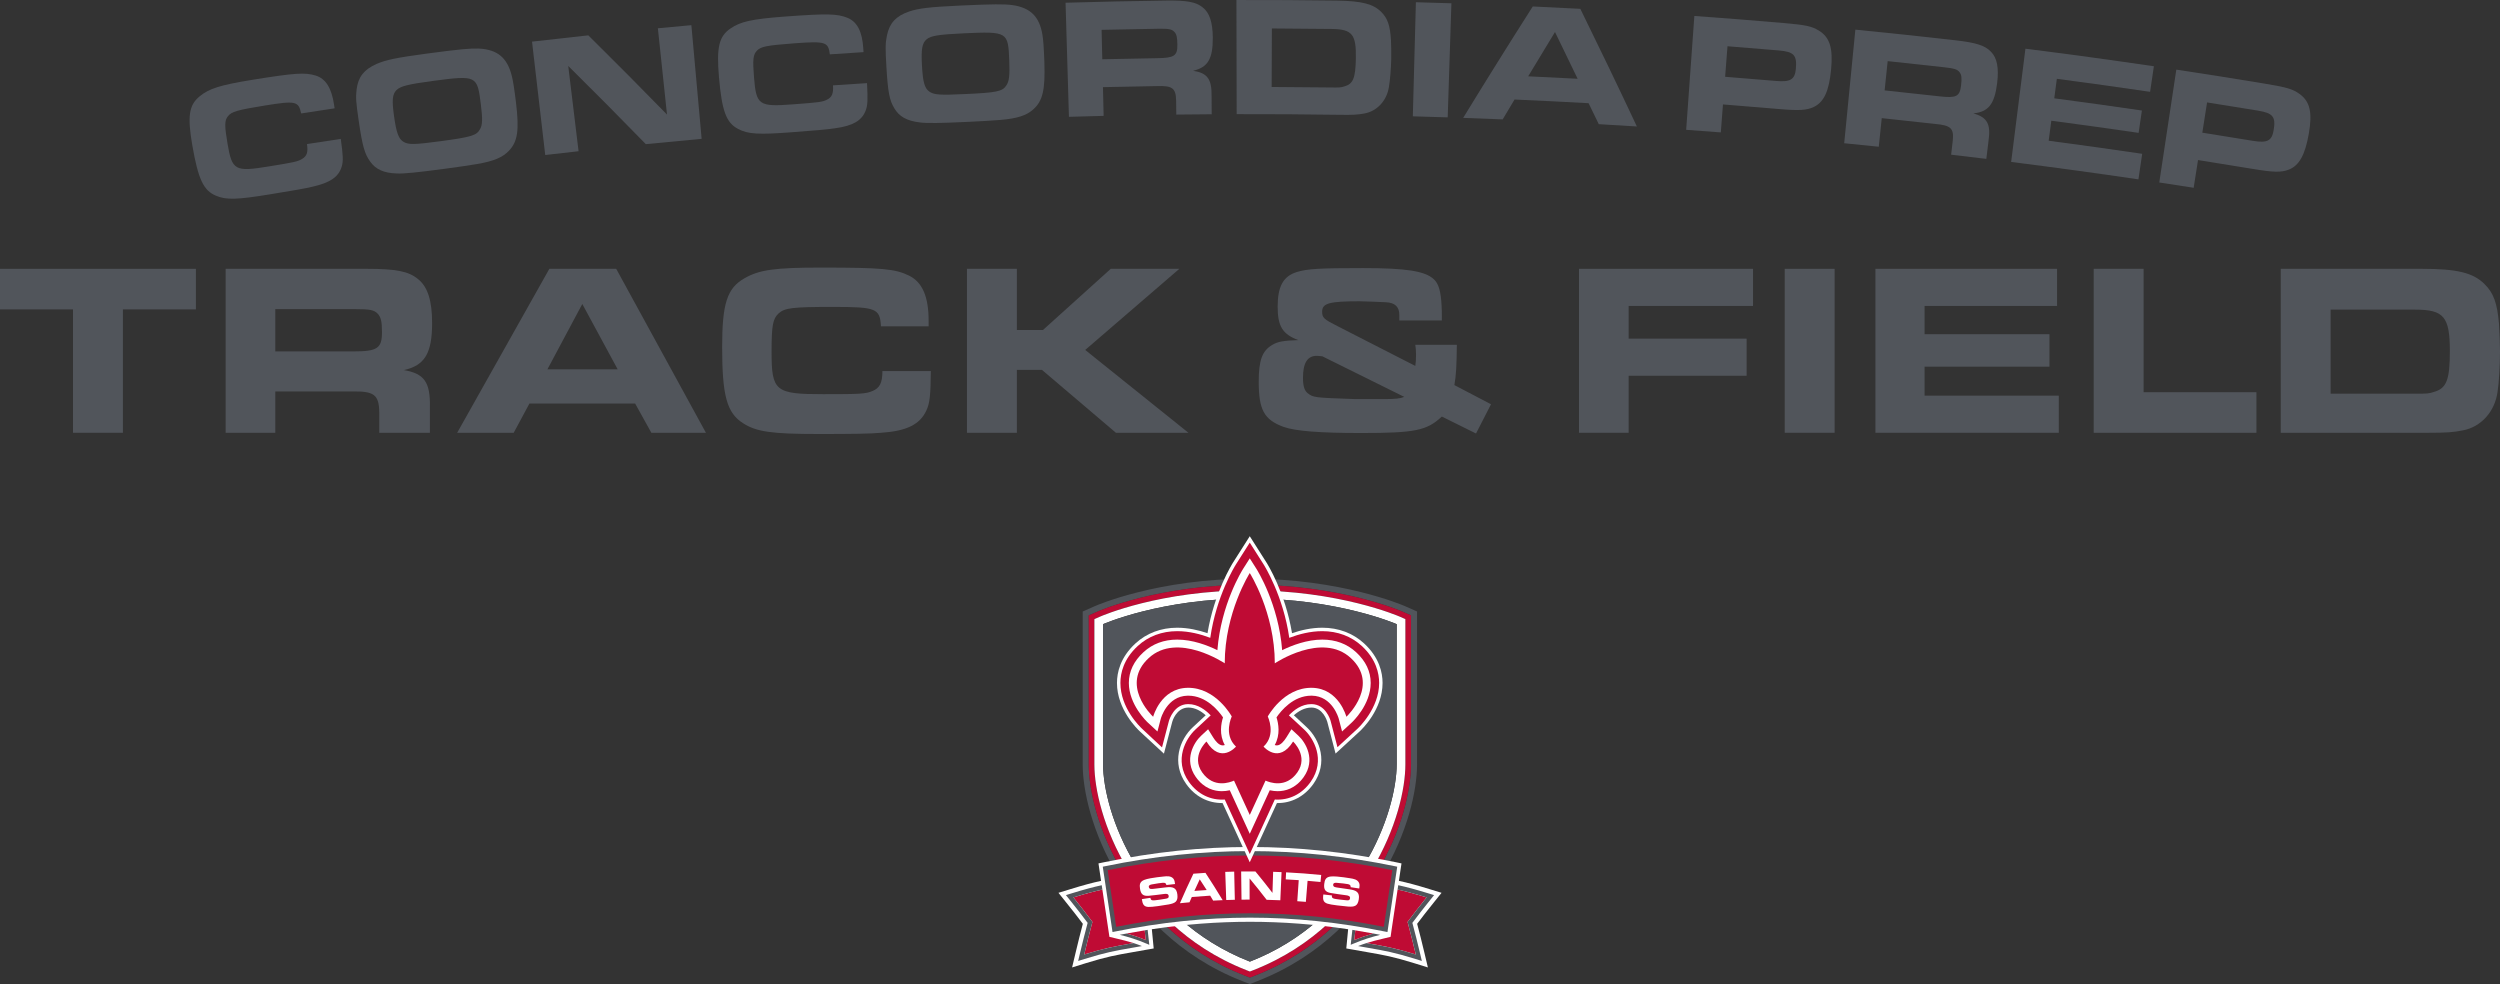 <?xml version="1.0" encoding="UTF-8"?>
<svg id="b" data-name="Layer 2" xmlns="http://www.w3.org/2000/svg" width="720" height="283.409" viewBox="0 0 720 283.409">
  <rect x="0" y="0" width="720" height="283.409" fill="#333333" stroke="none"/>
  <g id="c" data-name="Layer 1">
    <g>
      <g>
        <path d="M404.603,174.559c-.739-.322-18.427-7.893-44.729-7.893s-43.841,7.584-44.57,7.906l-3.485,1.545v44.061c0,7.397,2.679,19.723,10.199,32.132,5.897,9.732,16.899,22.883,35.82,30.268l2.128,.829,2.131-.834c18.92-7.382,29.92-20.533,35.816-30.264,7.52-12.409,10.198-24.735,10.198-32.132v-44.076l-3.509-1.543Zm1.771,45.62c0,7.164-2.612,19.129-9.946,31.229-5.757,9.502-16.496,22.341-34.961,29.547l-1.5,.585-1.498-.582c-18.466-7.206-29.206-20.047-34.964-29.55-7.334-12.102-9.948-24.067-9.948-31.229v-42.931l2.45-1.085c.715-.316,17.806-7.758,43.867-7.758s43.31,7.432,44.032,7.747l2.468,1.087v42.94Z" fill="#51555b"/>
        <path d="M359.874,168.405c-26.061,0-43.151,7.441-43.867,7.758l-2.45,1.085v42.931c0,7.161,2.613,19.128,9.948,31.228,5.758,9.503,16.499,22.344,34.964,29.551l1.498,.582,1.5-.585c18.466-7.207,29.204-20.047,34.961-29.548,7.334-12.1,9.946-24.066,9.946-31.228v-42.942l-2.468-1.087c-.721-.314-18.086-7.746-44.032-7.746m44.873,11.525v40.249c0,6.941-2.548,18.569-9.71,30.387-5.628,9.288-16.124,21.837-34.163,28.873l-.907,.356-.909-.356c-18.04-7.036-28.537-19.586-34.163-28.873-7.159-11.817-9.713-23.446-9.713-30.387v-41.872l1.485-.659c.702-.311,17.483-7.619,43.207-7.619s42.671,7.303,43.38,7.614l1.492,.654v1.632Z" fill="#bf0b34"/>
        <path d="M359.874,170.032c-25.724,0-42.505,7.306-43.207,7.619l-1.485,.657v41.872c0,6.941,2.554,18.569,9.713,30.387,5.628,9.288,16.124,21.838,34.163,28.875l.91,.356,.906-.356c18.04-7.036,28.535-19.587,34.163-28.875,7.162-11.817,9.71-23.446,9.71-30.387v-41.879l-1.491-.656c-.711-.31-17.662-7.613-43.382-7.613m42.378,49.975c0,13.937-10.84,44.666-42.283,56.937h-.005c-31.446-12.271-42.286-43-42.286-56.937v-40.246s16.707-7.405,42.196-7.405,42.378,7.405,42.378,7.405v40.246Z" fill="#fff"/>
        <path d="M317.678,179.76v40.246c0,13.938,10.84,44.668,42.288,56.938h.003c31.443-12.271,42.283-43,42.283-56.938v-40.246s-16.887-7.403-42.376-7.403-42.198,7.403-42.198,7.403" fill="#51555b"/>
        <path d="M415.166,257.131l-3.432-1.054c-3.784-1.172-6.381-1.855-8.852-2.39l.748-5.025-1.615-.341c-14.321-2.953-28.067-4.389-42.018-4.389s-27.697,1.435-42.023,4.39l-1.614,.337,.75,5.029c-2.468,.536-5.064,1.218-8.842,2.389l-3.434,1.054,2.301,2.871c1.97,2.455,3.046,3.83,4.725,6.056-.792,2.994-1.266,4.892-2.106,8.399l-.988,4.166,3.935-1.224c6.073-1.878,8.671-2.331,13.386-3.154,1.253-.217,2.652-.461,4.3-.763l1.877-.326-.533-5.535c9.521-1.432,18.849-2.145,28.264-2.145s18.749,.712,28.27,2.146l-.531,5.534,1.877,.326c1.648,.302,3.047,.546,4.3,.763,4.716,.823,7.313,1.275,13.386,3.154l3.935,1.224-.988-4.166c-.84-3.507-1.313-5.405-2.106-8.399,1.679-2.226,2.757-3.601,4.727-6.056l2.299-2.871Z" fill="#fff"/>
        <path d="M407.75,274.891c-.891-3.715-1.368-5.609-2.29-9.077l-.079-.298,.184-.245c2.027-2.694,3.122-4.104,5.3-6.818-3.54-1.093-6.017-1.747-8.358-2.26l-1.774,11.892c-.031,.22-.06,.437-.093,.665l-.151,1.06-.013,.004-.002,.004-.011-.003-2.031,.489c-1.747,.418-3.272,.784-4.907,1.305,.28,.049,.555,.097,.82,.142,4.742,.826,7.387,1.289,13.404,3.139" fill="#bf0b34"/>
        <path d="M413.015,257.792l-1.654-.507c-3.696-1.144-6.248-1.817-8.668-2.344l-.187,1.253c2.341,.513,4.818,1.168,8.36,2.26-2.179,2.715-3.273,4.122-5.3,6.818l-.186,.245,.079,.296c.922,3.47,1.401,5.363,2.29,9.078-6.016-1.852-8.662-2.313-13.402-3.137-.266-.046-.542-.094-.82-.144-.766,.244-1.558,.524-2.405,.858,1.105,.199,2.097,.371,3.009,.531,4.766,.829,7.393,1.287,13.542,3.191l1.82,.566-.476-2.009c-.891-3.72-1.37-5.622-2.256-8.963,1.91-2.536,3-3.935,5.121-6.575l1.135-1.417Z" fill="#51555b"/>
        <path d="M390.028,270.732l.307-2.79c-.284-.046-.573-.097-.858-.142l-.474,4.306,.683-.29c3-1.269,5.23-1.937,7.827-2.592-.666-.132-1.328-.248-1.991-.373-1.751,.488-3.453,1.048-5.493,1.881" fill="#51555b"/>
        <path d="M395.52,268.85c-1.736-.325-3.465-.63-5.185-.907l-.308,2.789c2.04-.834,3.742-1.394,5.493-1.881" fill="#bf0b34"/>
        <path d="M319.514,269.811h-.003s-.057-.409-.057-.409l-1.97-13.206c-2.338,.513-4.814,1.166-8.349,2.259,2.178,2.714,3.273,4.122,5.3,6.816l.186,.245-.081,.298c-.922,3.468-1.4,5.362-2.29,9.077,6.017-1.85,8.664-2.311,13.404-3.137,.265-.046,.54-.094,.82-.144-1.634-.521-3.16-.886-4.905-1.304l-2.043-.492-.01,.003-.002-.006Z" fill="#bf0b34"/>
        <path d="M312.25,274.891c.891-3.715,1.368-5.609,2.29-9.077l.079-.298-.184-.245c-2.027-2.694-3.122-4.104-5.3-6.818,3.535-1.091,6.011-1.745,8.349-2.259l-.187-1.253c-2.417,.527-4.968,1.2-8.659,2.341l-1.654,.509,1.136,1.417c2.119,2.642,3.211,4.04,5.119,6.577-.886,3.339-1.365,5.242-2.254,8.961l-.477,2.009,1.82-.566c6.15-1.904,8.776-2.36,13.543-3.193,.91-.157,1.902-.331,3.009-.53-.849-.334-1.64-.614-2.405-.858-.28,.049-.555,.097-.82,.142-4.742,.826-7.387,1.289-13.404,3.139" fill="#51555b"/>
        <path d="M329.972,270.732c-2.042-.835-3.744-1.395-5.496-1.883-.665,.124-1.325,.242-1.992,.373,2.6,.656,4.83,1.325,7.831,2.594l.683,.29-.474-4.308c-.284,.043-.573,.097-.859,.142l.308,2.792Z" fill="#51555b"/>
        <path d="M329.665,267.941c-1.721,.278-3.452,.582-5.189,.907,1.754,.488,3.456,1.049,5.498,1.884l-.308-2.792Z" fill="#bf0b34"/>
        <path d="M401.815,249.487c-14.254-2.94-27.933-4.371-41.819-4.371s-27.565,1.431-41.816,4.371l-.581,.12,.082,.588c.525,3.679,.921,6.231,1.314,8.783,.394,2.554,.787,5.107,1.313,8.788l.094,.663,.657-.132c13.305-2.7,26.041-4.013,38.936-4.013s25.631,1.313,38.936,4.013l.657,.132,.094-.663c.527-3.685,.921-6.239,1.316-8.795,.395-2.548,.789-5.101,1.313-8.776l.085-.588-.582-.12Z" fill="#51555b"/>
        <path d="M319.018,250.606c.482,3.362,.855,5.77,1.226,8.18,.373,2.402,.742,4.802,1.221,8.14,13.151-2.627,25.763-3.904,38.532-3.904s25.38,1.277,38.531,3.904c.479-3.339,.85-5.742,1.223-8.147,.371-2.405,.744-4.815,1.226-8.173-13.958-2.841-27.371-4.224-40.981-4.224s-27.022,1.383-40.978,4.224" fill="#bf0b34"/>
        <path d="M331.314,258.575c.019,.046,.024,.082,.031,.13,.108,.733,.813,.62,1.379,.566,.392-.054,.784-.096,1.177-.147,.549-.073,1.099-.157,1.657-.263,.548-.091,1.1-.145,1.019-.834-.076-.651-.702-.639-1.244-.572-.136,.018-.272,.034-.407,.051-1.368,.174-2.747,.362-4.125,.48-1.626,.13-2.23-.495-2.47-1.998-.187-1.188-.094-2.043,1.193-2.57,.858-.365,2.762-.648,3.735-.772,.599-.07,1.197-.139,1.798-.204,1.037-.117,2.205-.236,2.913,.654,.329,.442,.374,.998,.442,1.504-.828,.09-1.657,.184-2.485,.283-.111-.599-.503-.687-1.07-.641-.415,.039-.826,.093-1.227,.145-.651,.085-1.284,.207-1.931,.323-.448,.087-.909,.253-.838,.735,.114,.78,.97,.57,1.546,.518,.564-.07,1.129-.138,1.693-.204,.56-.072,1.109-.129,1.669-.196,1.929-.232,3.103,.016,3.321,2.108,.208,1.985-.63,2.434-2.482,2.801-1.049,.187-2.088,.344-3.142,.488-.545,.073-1.102,.153-1.652,.195-1.563,.129-2.584,.099-2.874-1.729-.025-.16-.051-.319-.076-.479,.817-.129,1.635-.254,2.452-.373" fill="#fff"/>
        <path d="M343.249,258.328c-.228,.51-.454,1.024-.678,1.536-.916,.082-1.832,.171-2.748,.265,1.229-2.845,2.522-5.679,3.878-8.5,1.159-.093,2.316-.175,3.474-.248,1.709,2.601,3.359,5.224,4.947,7.867-.91,.036-1.82,.079-2.73,.129-.283-.476-.569-.952-.853-1.426-1.765,.103-3.528,.229-5.29,.379m2.277-5.082c-.522,1.111-1.036,2.223-1.54,3.336,1.179-.094,2.359-.18,3.54-.253-.657-1.031-1.325-2.058-2-3.083" fill="#fff"/>
        <path d="M355.631,259.136c-.826,.019-1.651,.042-2.476,.072-.096-2.703-.19-5.405-.284-8.107,.858-.03,1.718-.055,2.577-.075,.06,2.703,.121,5.406,.183,8.11" fill="#fff"/>
        <path d="M368.733,259.276c-1.313-.057-2.625-.102-3.94-.133-1.587-2.07-3.224-4.121-4.913-6.15,.003,2.031,.004,4.062,.007,6.093-.777,0-1.554,.006-2.331,.016-.036-2.705-.07-5.408-.103-8.111,1.367-.018,2.735-.021,4.103-.012,1.688,2.04,3.324,4.1,4.913,6.177,.064-2.025,.129-4.05,.195-6.077,.808,.027,1.617,.057,2.425,.093-.118,2.702-.238,5.402-.356,8.104" fill="#fff"/>
        <path d="M376.087,259.737c-.823-.067-1.648-.129-2.471-.186,.138-2.022,.277-4.044,.416-6.067-1.247-.085-2.495-.159-3.744-.222,.034-.677,.069-1.353,.103-2.03,3.375,.169,6.749,.424,10.115,.76-.067,.674-.135,1.347-.202,2.021-1.241-.124-2.482-.237-3.724-.338-.165,2.021-.329,4.041-.494,6.061" fill="#fff"/>
        <path d="M383.584,257.884c.007,.051,.003,.085-.003,.135-.087,.735,.623,.808,1.184,.903,.392,.049,.781,.112,1.173,.163,.551,.072,1.102,.133,1.669,.177,.554,.054,1.1,.145,1.2-.542,.094-.648-.512-.799-1.052-.874-.136-.019-.272-.037-.407-.057-1.367-.187-2.747-.362-4.107-.606-1.602-.295-2.022-1.055-1.864-2.569,.126-1.196,.437-1.998,1.814-2.175,.924-.13,2.835,.091,3.806,.223,.596,.087,1.193,.177,1.789,.269,1.033,.157,2.193,.344,2.648,1.388,.204,.512,.103,1.061,.036,1.569-.825-.129-1.65-.253-2.476-.373,.048-.606-.308-.795-.868-.895-.41-.07-.823-.127-1.224-.18-.65-.087-1.293-.133-1.947-.187-.455-.033-.941,.007-.998,.491-.093,.784,.789,.804,1.356,.901,.563,.078,1.126,.16,1.688,.244,.56,.075,1.105,.163,1.664,.242,1.923,.275,2.997,.822,2.664,2.898-.314,1.97-1.241,2.187-3.127,2.06-1.063-.091-2.106-.208-3.161-.343-.546-.07-1.103-.138-1.646-.239-1.54-.281-2.516-.576-2.325-2.416,.018-.16,.036-.322,.052-.483,.82,.088,1.641,.18,2.461,.277" fill="#fff"/>
        <path d="M359.934,248.339l-7.83-17.058c-4.219,.048-7.941-1.901-10.505-5.528-4.257-6.02-1.953-12.702,1.991-16.362l3.651-3.39c-1.284-1.169-3.004-2.226-5.023-2.226-3.512,.054-4.594,4.053-4.606,4.094l-2.399,9.187-6.969-6.45c-.671-.623-6.564-6.297-6.555-13.931,.002-2.952,.927-7.319,5.309-11.358,3.218-2.965,7.382-4.534,12.042-4.534,3.116,0,6.126,.686,8.723,1.576,1.94-11.71,7.101-19.952,7.37-20.375l4.8-7.554,4.8,7.554c.269,.422,5.43,8.665,7.37,20.375,2.597-.891,5.608-1.576,8.726-1.576,4.658,0,8.824,1.569,12.042,4.534,4.39,4.046,5.309,8.421,5.308,11.377-.002,7.653-5.896,13.302-6.568,13.922l-6.968,6.414-2.39-9.163c-.105-.353-1.265-4.041-4.507-4.091h-.002c-2.064,0-3.808,1.057-5.107,2.23l3.645,3.384c3.94,3.661,6.24,10.343,1.985,16.362-2.563,3.627-6.318,5.598-10.505,5.528l-7.83,17.058Z" fill="#fff"/>
        <path d="M392.201,186.046c-3.033-2.793-6.965-4.27-11.37-4.27-3.455,0-6.779,.876-9.52,1.922-1.736-12.121-7.14-20.753-7.412-21.181l-3.965-6.237-3.965,6.237c-.272,.428-5.676,9.06-7.411,21.181-2.742-1.046-6.067-1.922-9.518-1.922-4.408,0-8.339,1.477-11.37,4.27-4.121,3.796-4.989,7.878-4.992,10.632-.007,7.212,5.6,12.609,6.239,13.202l5.743,5.372,1.982-7.589c.141-.492,1.482-4.815,5.463-4.878h.112c2.765,0,4.992,1.691,6.457,3.247l-.23,.216-.004-.007-4.176,3.878c-2.612,2.423-6.36,8.693-1.855,15.065,2.5,3.534,6.227,5.36,10.316,5.08l7.209,15.7,7.207-15.7c4.085,.277,7.819-1.545,10.317-5.082,4.505-6.37,.76-12.639-1.85-15.064l-4.176-3.878-.004,.006-.231-.217c1.467-1.558,3.693-3.244,6.454-3.244h.111c3.983,.063,5.323,4.386,5.448,4.832l1.976,7.569,5.754-5.297c.254-.237,6.248-5.838,6.251-13.193,0-2.76-.865-6.846-4.99-10.65" fill="#bf0b34"/>
        <path d="M390.554,187.833c-2.612-2.407-5.882-3.627-9.723-3.627-4.423,0-8.722,1.648-11.569,3.044-1.036-13.251-7.131-22.985-7.414-23.431l-1.913-3.012-1.914,3.012c-.283,.446-6.378,10.18-7.415,23.431-2.845-1.397-7.144-3.044-11.566-3.044-3.839,0-7.111,1.22-9.723,3.627-2.787,2.569-4.203,5.546-4.208,8.846-.006,6.285,5.236,11.21,5.459,11.416l2.778,2.572,.958-3.663c.016-.066,1.781-6.556,7.764-6.649h.151c5.201-.001,8.74,4.378,10.012,6.246-.549,1.727-1.175,4.975,.512,7.965-.198,.067-.403,.109-.606,.109-1.084,0-2.094-1.257-2.75-2.313l-1.453-2.337-2.016,1.871c-2.072,1.925-5.058,6.884-1.524,11.882,2.384,3.374,5.394,4.082,7.499,4.082,.751,0,1.515-.088,2.284-.263l5.758,12.542,5.755-12.542c.771,.175,1.534,.263,2.286,.263,2.105,0,5.115-.708,7.499-4.082,3.534-4.998,.551-9.957-1.519-11.88l-2.018-1.874-1.453,2.338c-.657,1.054-1.666,2.313-2.751,2.313-.204,0-.409-.042-.606-.109,1.685-2.991,1.06-6.236,.509-7.965,1.275-1.873,4.815-6.248,10.015-6.248h.15c5.92,.094,7.694,6.391,7.762,6.65l.954,3.654,2.778-2.558c.223-.205,5.463-5.103,5.465-11.406,.002-3.305-1.413-6.287-4.206-8.861" fill="#fff"/>
        <path d="M389.017,189.501c-8.265-7.616-21.874,1.539-21.874,1.539,0-14.66-7.209-26.002-7.209-26.002,0,0-7.209,11.343-7.209,26.002,0,0-13.607-9.154-21.871-1.539-8.264,7.614,.729,16.444,1.254,16.93,0,0,2.148-8.222,9.924-8.343,8.181-.129,12.717,8.261,12.717,8.261,0,0-2.51,5.185,1.217,8.67,0,0-4.375,5.183-8.506-1.458,0,0-4.537,4.212-1.215,8.909,3.323,4.698,8.02,2.833,9.153,2.35l4.537,9.882,4.535-9.882c1.136,.483,5.833,2.348,9.154-2.35,3.32-4.697-1.214-8.909-1.214-8.909-4.131,6.641-8.506,1.458-8.506,1.458,3.727-3.485,1.214-8.67,1.214-8.67,0,0,4.535-8.39,12.718-8.261,7.777,.121,9.922,8.343,9.922,8.343,.528-.486,9.52-9.316,1.259-16.93" fill="#bf0b34"/>
      </g>
      <g>
        <path d="M98.143,40.006c.659,4.733,.752,6.365,.284,7.93-.861,2.971-3.313,4.683-8.358,5.815-1.98,.509-5.895,1.169-12.411,2.23-9.405,1.542-12.509,1.637-15.448,.388-3.584-1.483-5.112-4.714-6.79-14.329-1.492-8.545-1.035-11.777,2.117-14.323,2.697-2.211,5.815-3.208,15.149-4.733,12.432-2.008,15.175-2.149,18.228-1.226,2.897,.903,4.575,3.593,5.291,8.369,.054,.358,.107,.715,.161,1.073-3.211,.482-6.422,.973-9.631,1.473-.751-3.521-1.546-3.713-10.296-2.31-8.251,1.338-9.708,1.799-10.769,3.072-1.013,1.272-1.039,2.626-.154,7.871,1.314,7.783,2.148,8.219,11.742,6.649,7.432-1.201,8.508-1.409,9.796-2.213,1.337-.807,1.72-1.916,1.356-4.251,3.243-.505,6.487-1,9.732-1.486Z" fill="#51555b"/>
        <path d="M137.936,13.987c5.278,.287,8.097,2.581,9.424,7.731,.359,1.298,.776,3.929,1.253,7.89,.947,7.883,.488,11.16-2.039,13.804-1.768,1.902-4.425,3.022-9.17,3.827-1.758,.323-6.128,.944-9.321,1.369-7.813,1.042-11.811,1.467-13.832,1.35-3.723-.117-6.033-1.18-7.611-3.387-1.627-2.202-2.275-4.548-3.318-11.669-.8-5.46-.901-6.842-.625-9.123,.441-3.601,2.118-5.741,5.717-7.35,2.69-1.174,5.715-1.812,14.53-2.999,9.617-1.281,12.588-1.536,14.992-1.444Zm-23.733,11.941c-1.201,1.213-1.373,2.879-.714,7.566,.672,4.784,1.315,6.483,2.693,7.338,1.483,.89,3.136,.846,10.69-.168,8.639-1.146,10.381-1.65,11.32-3.36,.792-1.291,.83-2.987,.282-7.339-1.033-8.203-1.199-8.318-13.668-6.676-7.428,.995-9.437,1.535-10.603,2.639Z" fill="#51555b"/>
        <path d="M153.226,11.991c5.4-.629,10.802-1.233,16.206-1.812,7.647,7.557,15.203,15.163,22.667,22.816-.876-8.284-1.753-16.567-2.631-24.85,3.215-.308,6.431-.608,9.647-.898,.986,10.913,1.972,21.825,2.958,32.739-5.36,.484-10.719,.993-16.076,1.527-7.358-7.555-14.805-15.063-22.342-22.524,.993,8.188,1.985,16.375,2.976,24.563-3.202,.355-6.402,.719-9.602,1.092-1.267-10.884-2.535-21.768-3.802-32.651Z" fill="#51555b"/>
        <path d="M249.702,23.944c.249,4.771,.201,6.407-.399,7.925-1.112,2.886-3.695,4.379-8.807,5.071-2.012,.336-5.96,.655-12.526,1.149-9.478,.725-12.571,.548-15.383-.949-3.434-1.788-4.674-5.14-5.517-14.863-.749-8.64-.018-11.823,3.333-14.086,2.869-1.967,6.053-2.692,15.46-3.406,12.527-.928,15.266-.83,18.222,.354,2.802,1.15,4.239,3.974,4.54,8.794,.023,.361,.045,.722,.068,1.083-3.233,.203-6.467,.415-9.699,.636-.445-3.571-1.218-3.834-10.034-3.191-8.315,.619-9.801,.954-10.965,2.13-1.115,1.18-1.257,2.523-.828,7.828,.638,7.865,1.428,8.374,11.097,7.64,7.489-.555,8.577-.668,9.926-1.358,1.398-.688,1.874-1.76,1.713-4.118,3.267-.223,6.533-.436,9.801-.64Z" fill="#51555b"/>
        <path d="M291.504,1.457c5.225,.737,7.831,3.27,8.708,8.514,.245,1.323,.434,3.98,.568,7.969,.265,7.933-.475,11.159-3.215,13.577-1.922,1.741-4.661,2.629-9.449,3.022-1.776,.169-6.175,.41-9.386,.56-7.859,.367-11.87,.441-13.869,.152-3.691-.44-5.897-1.693-7.276-4.032-1.429-2.336-1.871-4.728-2.296-11.911-.326-5.508-.308-6.892,.163-9.143,.748-3.549,2.599-5.537,6.315-6.828,2.775-.938,5.837-1.314,14.704-1.733,9.673-.442,12.65-.443,15.033-.145Zm-24.626,9.848c-1.299,1.105-1.612,2.747-1.36,7.476,.257,4.822,.751,6.57,2.047,7.543,1.398,1.013,3.046,1.115,10.644,.755,8.689-.399,10.465-.746,11.546-2.371,.898-1.221,1.082-2.906,.911-7.287-.322-8.261-.478-8.393-13.018-7.83-7.472,.35-9.516,.714-10.769,1.714Z" fill="#51555b"/>
        <path d="M306.883,.786c9.658-.286,19.318-.495,28.979-.624,5.949-.075,8.575,.398,10.501,1.961,1.976,1.513,2.896,4.314,2.922,8.75,.035,6.112-1.448,8.533-5.674,9.508,4.143,.654,5.397,2.374,5.327,7.35,.011,1.725,.021,3.449,.032,5.174-3.397,.021-6.795,.052-10.192,.093-.016-1.363-.033-2.726-.049-4.089-.092-3.544-1.096-4.281-5.619-4.114-5.153,.078-10.306,.179-15.458,.303,.066,2.759,.132,5.517,.198,8.276-3.331,.08-6.662,.169-9.993,.268-.325-10.953-.65-21.905-.975-32.857Zm26.405,15.972c4.893-.071,5.835-.666,5.797-3.921-.025-2.119-.234-3.005-.895-3.686-.763-.779-1.617-.916-4.678-.872-5.419,.08-10.838,.186-16.256,.315,.068,2.824,.135,5.648,.203,8.472,5.276-.126,10.552-.229,15.829-.309Z" fill="#51555b"/>
        <path d="M356.094,.004c9.678-.021,19.357,.038,29.034,.175,7.108,.103,10.421,.97,12.687,3.281,1.824,1.813,2.53,3.901,2.785,8.098,.064,1.53,.112,3.795,.075,5.372-.068,2.958-.345,6.354-.686,8.219-.639,3.931-3.48,6.921-7.104,7.541-1.888,.358-3.374,.429-6.887,.377-9.945-.148-19.89-.212-29.836-.191-.023-10.957-.046-21.914-.069-32.872Zm27.04,25.186c2.734,.039,2.932,.042,4.132-.335,2.446-.699,3.124-2.412,3.222-8.079,.121-6.897-1.058-8.356-6.931-8.435-5.753-.077-11.507-.125-17.26-.146-.02,5.618-.041,11.236-.061,16.854,5.633,.021,11.265,.067,16.898,.142Z" fill="#51555b"/>
        <path d="M407.776,.643c3.41,.092,6.82,.193,10.23,.304-.357,10.952-.713,21.904-1.07,32.855-3.347-.109-6.694-.208-10.042-.299,.294-10.954,.588-21.906,.882-32.86Z" fill="#51555b"/>
        <path d="M441.437,1.863c4.567,.209,9.133,.435,13.699,.679,5.542,11.27,10.97,22.563,16.283,33.882-3.656-.233-7.312-.455-10.969-.665-.975-2.013-1.954-4.026-2.937-6.038-7.107-.395-14.217-.747-21.327-1.056-1.143,1.906-2.283,3.814-3.419,5.722-3.791-.158-7.583-.303-11.374-.436,6.566-10.733,13.248-21.43,20.044-32.089Zm12.922,20.823c-2.156-4.492-4.329-8.98-6.521-13.464-2.591,4.247-5.164,8.5-7.72,12.758,4.748,.215,9.495,.451,14.241,.705Z" fill="#51555b"/>
        <path d="M487.975,4.599c8.553,.615,17.102,1.291,25.647,2.03,6.484,.561,8.125,.921,10.14,2.141,3.215,1.931,4.183,5.045,3.595,11.227-.591,6.23-2.042,9.359-4.923,10.774-2.044,1.002-4.304,1.135-10.053,.633-5.386-.468-10.775-.912-16.164-1.33-.208,2.686-.417,5.372-.626,8.058-3.324-.258-6.649-.507-9.974-.746,.786-10.929,1.572-21.859,2.357-32.787Zm23.554,18.718c4.132,.358,5.405-.416,5.681-3.51,.35-3.927-.571-4.904-4.925-5.279-4.921-.423-9.843-.826-14.767-1.208-.228,2.932-.455,5.863-.683,8.795,4.899,.38,9.797,.781,14.694,1.202Z" fill="#51555b"/>
        <path d="M534.34,8.54c9.627,.945,19.248,1.968,28.862,3.069,5.92,.68,8.469,1.487,10.184,3.283,1.771,1.75,2.329,4.651,1.791,9.052-.742,6.069-2.525,8.281-6.847,8.709,4.033,1.174,5.06,3.042,4.359,7.969-.209,1.712-.417,3.424-.626,5.136-3.379-.412-6.758-.814-10.139-1.206,.157-1.354,.314-2.708,.471-4.062,.36-3.53-.545-4.385-5.059-4.796-5.129-.578-10.26-1.134-15.393-1.668-.285,2.745-.57,5.49-.856,8.234-3.318-.345-6.637-.68-9.957-1.006,1.07-10.905,2.14-21.81,3.21-32.715Zm24.194,19.203c4.87,.553,5.882,.082,6.258-3.15,.245-2.106,.149-3.008-.421-3.771-.658-.87-1.49-1.116-4.536-1.46-5.394-.611-10.789-1.196-16.187-1.757-.292,2.809-.584,5.619-.876,8.429,5.256,.546,10.51,1.116,15.762,1.709Z" fill="#51555b"/>
        <path d="M620.316,19.087c-.362,2.454-.723,4.908-1.085,7.361-8.946-1.318-17.9-2.568-26.861-3.75-.247,1.874-.494,3.747-.741,5.621,8.418,1.109,16.831,2.28,25.236,3.511-.314,2.146-.628,4.292-.943,6.437-8.375-1.227-16.756-2.392-25.144-3.498-.253,1.922-.507,3.843-.76,5.765,8.985,1.184,17.964,2.439,26.934,3.763-.362,2.454-.724,4.908-1.086,7.361-12.205-1.801-24.424-3.473-36.656-5.015,1.371-10.871,2.741-21.743,4.112-32.614,12.344,1.556,24.675,3.243,36.993,5.057Z" fill="#51555b"/>
        <path d="M626.781,20.052c8.497,1.284,16.987,2.63,25.469,4.037,6.436,1.073,8.049,1.556,9.967,2.931,3.064,2.178,3.787,5.357,2.719,11.476-1.077,6.168-2.771,9.171-5.76,10.355-2.121,.839-4.39,.794-10.096-.159-5.347-.89-10.696-1.755-16.049-2.595-.418,2.661-.835,5.322-1.253,7.984-3.302-.518-6.604-1.027-9.908-1.526,1.637-10.834,3.274-21.668,4.911-32.503Zm22.077,20.511c4.102,.682,5.434,.009,5.951-3.054,.657-3.887-.189-4.933-4.51-5.649-4.885-.809-9.772-1.597-14.662-2.364-.456,2.905-.912,5.81-1.368,8.715,4.865,.764,9.729,1.547,14.589,2.352Z" fill="#51555b"/>
      </g>
      <g>
        <path d="M21.025,89.101H0v-11.68H56.42v11.68h-21.025v35.538h-14.369v-35.538Z" fill="#51555b"/>
        <path d="M64.983,77.421h40.705c8.354,0,12.035,.709,14.724,2.973,2.762,2.194,4.035,6.229,4.035,12.601,0,8.779-2.123,12.246-8.141,13.592,5.876,.991,7.645,3.469,7.504,10.618v7.434h-14.583v-5.876c-.07-5.097-1.487-6.158-7.929-6.017h-22.014v11.894h-14.301v-47.218Zm36.74,23.785c6.938,0,8.284-.848,8.284-5.522,0-3.044-.284-4.317-1.205-5.308-1.062-1.132-2.264-1.346-6.583-1.346h-22.935v12.176h22.439Z" fill="#51555b"/>
        <path d="M158.214,77.421h19.254l25.838,47.218h-15.715l-4.672-8.425h-30.441l-4.531,8.425h-16.281l26.547-47.218Zm19.68,28.955l-10.193-18.832-10.052,18.832h20.246Z" fill="#51555b"/>
        <path d="M268.081,106.871c-.07,6.865-.284,9.202-1.275,11.325-1.841,4.035-5.663,5.947-13.026,6.442-2.903,.284-8.566,.355-17.979,.355-13.592,0-17.982-.639-21.805-3.114-4.672-2.973-6.017-7.929-6.017-21.946,0-12.46,1.416-16.92,6.372-19.75,4.246-2.478,8.777-3.117,22.017-3.117,17.627,0,21.448,.355,25.483,2.337,3.824,1.912,5.592,6.088,5.592,13.026v1.557h-13.733c-.282-5.167-1.346-5.592-13.803-5.592-11.753,0-13.876,.284-15.645,1.841-1.7,1.557-2.053,3.469-2.053,11.114,0,11.325,1.062,12.176,14.865,12.176,10.689,0,12.246-.07,14.228-.921,2.053-.85,2.833-2.337,2.833-5.733h13.946Z" fill="#51555b"/>
        <path d="M278.485,77.421h14.372v17.627h7.504l19.539-17.627h19.75l-27.113,23.362,29.732,23.856h-20.884l-21.307-18.122h-7.22v18.122h-14.372v-47.218Z" fill="#51555b"/>
        <path d="M419.571,99.296c-.07,6.229-.214,8.777-.709,11.61l10.548,5.522-4.317,8.422-9.841-4.883c-4.317,4.035-7.645,4.742-23.219,4.742-12.035,0-19.043-.566-22.369-1.769-5.592-2.053-7.152-4.885-7.152-13.026,0-6.158,.991-8.92,3.965-10.618,1.557-.921,3.187-1.205,7.434-1.346-4.531-1.698-5.947-3.965-5.947-9.627,0-5.876,1.63-8.779,5.522-9.982,3.044-.921,6.442-1.132,19.043-1.132,12.46,0,17.841,.848,20.389,3.185,1.414,1.275,2.053,3.469,2.264,7.715,.07,1.275,.07,1.63,.07,4.178h-12.246v-1.557c0-2.337-1.203-3.539-3.824-3.683-1.132-.07-6.583-.282-7.574-.282-8.777,0-10.83,.566-10.83,2.973,0,1.769,.425,2.194,4.672,4.317l22.157,11.328c.141-1.062,.211-1.7,.211-3.187,0-1.343-.07-1.769-.211-2.901h11.964Zm-38.723,3.326c-.636-.07-1.275-.141-1.628-.141-2.692,0-3.965,2.053-3.965,6.372,0,2.264,.425,3.61,1.273,4.317,1.7,1.346,1.771,1.346,13.806,1.771h8.141c3.399,0,4.742-.143,5.947-.639l-23.574-11.68Z" fill="#51555b"/>
        <path d="M454.749,77.421h50.121v10.689h-35.82v9.416h33.978v10.689h-33.978v16.424h-14.301v-47.218Z" fill="#51555b"/>
        <path d="M514,77.421h14.372v47.218h-14.372v-47.218Z" fill="#51555b"/>
        <path d="M592.436,77.421v10.689h-38.157v8.143h35.963v9.343h-35.963v8.354h38.652v10.689h-52.81v-47.218h52.315Z" fill="#51555b"/>
        <path d="M602.984,77.421h14.372v35.538h32.492v11.68h-46.863v-47.218Z" fill="#51555b"/>
        <path d="M656.853,77.421h40.775c9.982,0,14.653,1.132,17.911,4.39,2.619,2.548,3.68,5.522,4.176,11.539,.141,2.194,.284,5.451,.284,7.715,0,4.249-.284,9.132-.709,11.823-.777,5.663-4.742,10.052-9.909,11.043-2.692,.566-4.815,.707-9.841,.707h-42.687v-47.218Zm38.441,35.963c3.892,0,4.176,0,5.874-.566,3.469-1.064,4.39-3.542,4.39-11.682,0-9.909-1.698-11.962-9.982-11.962h-24.351v24.21h24.069Z" fill="#51555b"/>
      </g>
    </g>
  </g>
</svg>